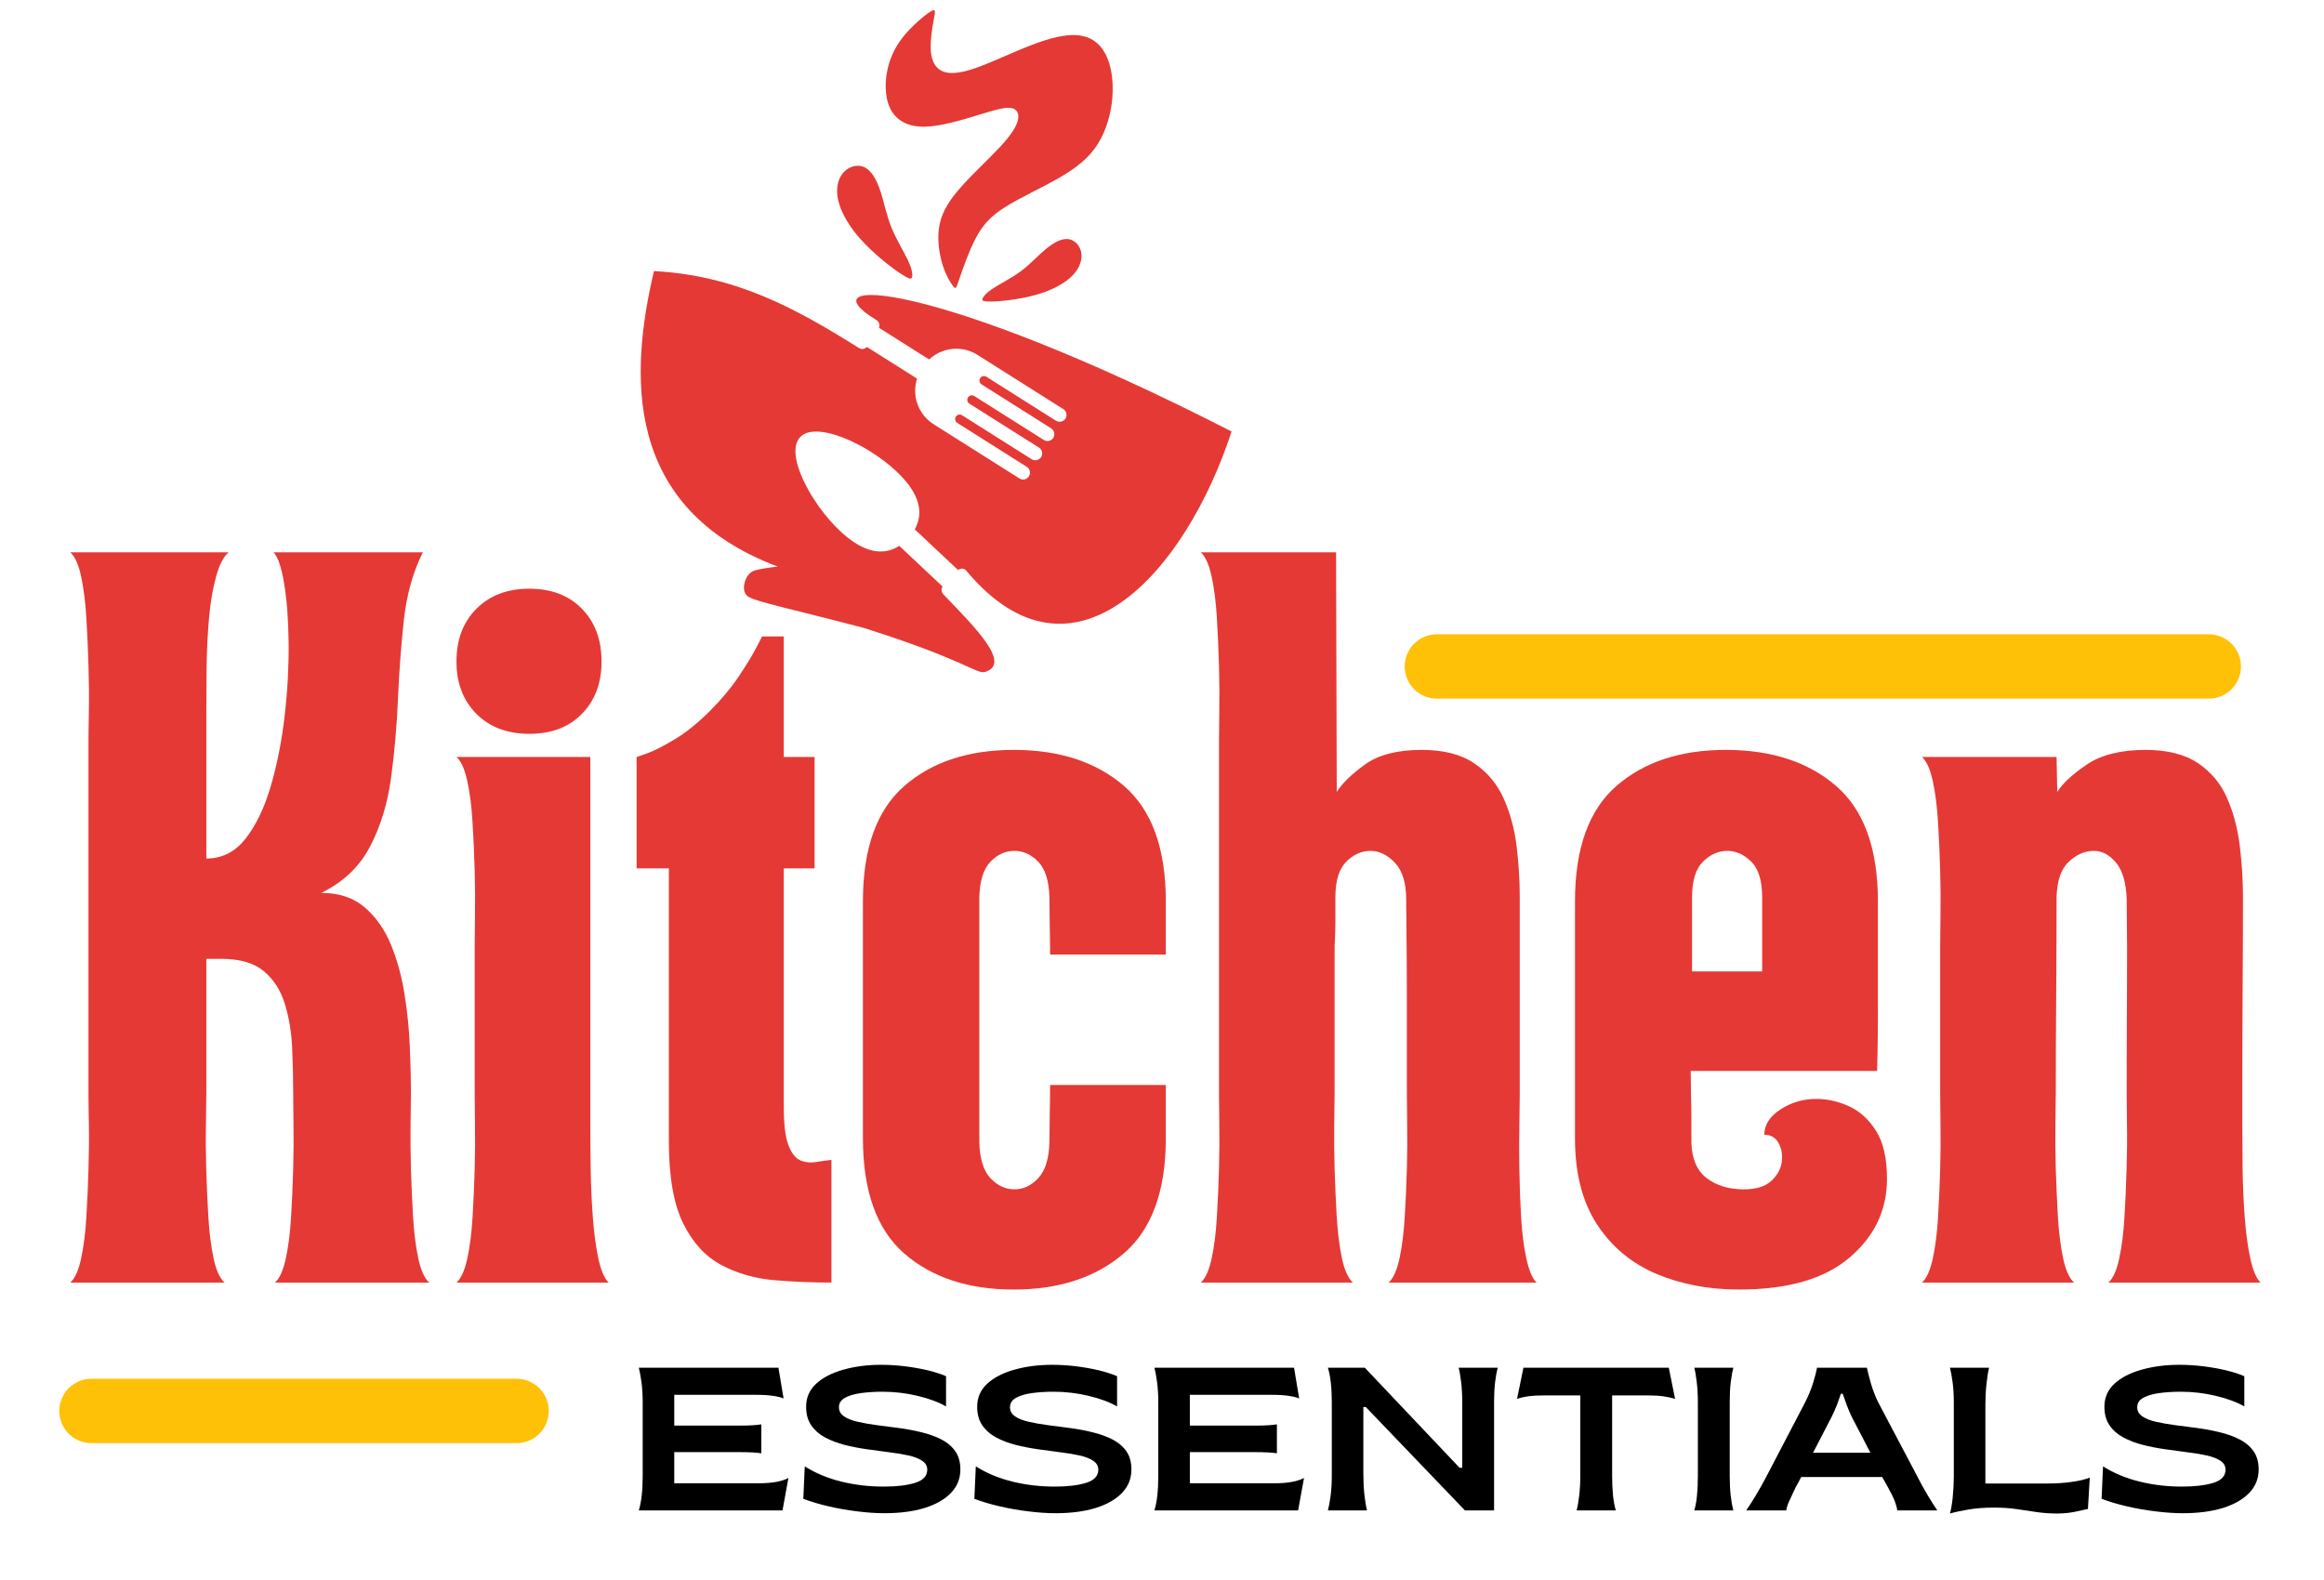 <svg xmlns="http://www.w3.org/2000/svg" xmlns:xlink="http://www.w3.org/1999/xlink" width="500" zoomAndPan="magnify" viewBox="0 0 375 255" height="340" preserveAspectRatio="xMidYMid meet" version="1.2"><defs><clipPath id="de07cadefe"><path d="M 0.441 87 L 362.359 87 L 362.359 246 L 0.441 246 Z M 0.441 87 "/></clipPath><clipPath id="34c4ac1ad1"><rect x="0" width="363" y="0" height="159"/></clipPath><clipPath id="b6cad312f3"><path d="M 96 42 L 191.648 42 L 191.648 108 L 96 108 Z M 96 42 "/></clipPath><clipPath id="907f313f97"><path d="M 135 0.441 L 173 0.441 L 173 46 L 135 46 Z M 135 0.441 "/></clipPath><clipPath id="b70809ad2e"><path d="M 93 218 L 360 218 L 360 251.961 L 93 251.961 Z M 93 218 "/></clipPath><clipPath id="e12877ed90"><rect x="0" width="267" y="0" height="34"/></clipPath><clipPath id="ecd0ab1887"><rect x="0" width="363" y="0" height="252"/></clipPath></defs><g id="bd058b33f3"><g transform="matrix(1,0,0,1,7,1)"><g clip-path="url(#ecd0ab1887)"><g clip-rule="nonzero" clip-path="url(#de07cadefe)"><g transform="matrix(1,0,0,1,-0,87)"><g id="9eb52525bb" clip-path="url(#34c4ac1ad1)"><g style="fill:#e53935;fill-opacity:1;"><g transform="translate(0.949, 118.997)"><path style="stroke:none" d="M 3.391 0 C 4.148 -0.676 4.734 -1.973 5.141 -3.891 C 5.555 -5.816 5.836 -8.039 5.984 -10.562 C 6.141 -13.094 6.254 -15.676 6.328 -18.312 C 6.41 -20.957 6.43 -23.375 6.391 -25.562 C 6.348 -27.75 6.328 -29.445 6.328 -30.656 L 6.328 -87.203 C 6.328 -88.41 6.348 -90.109 6.391 -92.297 C 6.43 -94.484 6.41 -96.895 6.328 -99.531 C 6.254 -102.176 6.141 -104.758 5.984 -107.281 C 5.836 -109.812 5.555 -112.035 5.141 -113.953 C 4.734 -115.879 4.148 -117.18 3.391 -117.859 L 28.953 -117.859 C 28.129 -117.18 27.453 -115.879 26.922 -113.953 C 26.391 -112.035 26.008 -109.812 25.781 -107.281 C 25.562 -104.758 25.43 -102.176 25.391 -99.531 C 25.359 -96.895 25.344 -94.484 25.344 -92.297 C 25.344 -90.109 25.344 -88.41 25.344 -87.203 L 25.344 -68.438 C 27.906 -68.438 30.031 -69.523 31.719 -71.703 C 33.414 -73.891 34.773 -76.754 35.797 -80.297 C 36.816 -83.848 37.551 -87.617 38 -91.609 C 38.457 -95.609 38.664 -99.492 38.625 -103.266 C 38.582 -107.035 38.336 -110.238 37.891 -112.875 C 37.441 -115.52 36.875 -117.18 36.188 -117.859 L 60.281 -117.859 C 58.695 -114.691 57.676 -111.051 57.219 -106.938 C 56.77 -102.832 56.453 -98.57 56.266 -94.156 C 56.078 -89.75 55.703 -85.488 55.141 -81.375 C 54.578 -77.27 53.445 -73.594 51.75 -70.344 C 50.051 -67.102 47.43 -64.617 43.891 -62.891 C 46.754 -62.891 49.086 -62.113 50.891 -60.562 C 52.703 -59.02 54.117 -57.004 55.141 -54.516 C 56.16 -52.023 56.895 -49.328 57.344 -46.422 C 57.801 -43.523 58.082 -40.68 58.188 -37.891 C 58.301 -35.098 58.359 -32.688 58.359 -30.656 C 58.359 -29.445 58.336 -27.75 58.297 -25.562 C 58.266 -23.375 58.285 -20.957 58.359 -18.312 C 58.441 -15.676 58.555 -13.094 58.703 -10.562 C 58.859 -8.039 59.141 -5.816 59.547 -3.891 C 59.961 -1.973 60.551 -0.676 61.312 0 L 36.422 0 C 37.172 -0.676 37.754 -1.973 38.172 -3.891 C 38.586 -5.816 38.867 -8.039 39.016 -10.562 C 39.172 -13.094 39.285 -15.676 39.359 -18.312 C 39.43 -20.957 39.445 -23.375 39.406 -25.562 C 39.375 -27.75 39.359 -29.445 39.359 -30.656 C 39.359 -33.062 39.301 -35.508 39.188 -38 C 39.07 -40.488 38.676 -42.828 38 -45.016 C 37.32 -47.203 36.191 -48.953 34.609 -50.266 C 33.023 -51.586 30.727 -52.25 27.719 -52.25 L 25.344 -52.25 L 25.344 -30.656 C 25.344 -29.445 25.32 -27.75 25.281 -25.562 C 25.238 -23.375 25.254 -20.957 25.328 -18.312 C 25.41 -15.676 25.523 -13.094 25.672 -10.562 C 25.828 -8.039 26.109 -5.816 26.516 -3.891 C 26.93 -1.973 27.52 -0.676 28.281 0 Z M 3.391 0 "/></g></g><g style="fill:#e53935;fill-opacity:1;"><g transform="translate(64.392, 118.997)"><path style="stroke:none" d="M 26.812 0 L 2.266 0 C 3.016 -0.676 3.598 -1.973 4.016 -3.891 C 4.43 -5.816 4.711 -8.039 4.859 -10.562 C 5.016 -13.094 5.129 -15.676 5.203 -18.312 C 5.273 -20.957 5.289 -23.375 5.25 -25.562 C 5.219 -27.75 5.203 -29.445 5.203 -30.656 L 5.203 -54.172 C 5.203 -55.379 5.219 -57.078 5.25 -59.266 C 5.289 -61.453 5.273 -63.863 5.203 -66.5 C 5.129 -69.145 5.016 -71.727 4.859 -74.25 C 4.711 -76.781 4.43 -79.004 4.016 -80.922 C 3.598 -82.848 3.016 -84.148 2.266 -84.828 L 23.859 -84.828 L 23.859 -30.656 C 23.859 -29.445 23.859 -27.75 23.859 -25.562 C 23.859 -23.375 23.879 -20.957 23.922 -18.312 C 23.961 -15.676 24.078 -13.094 24.266 -10.562 C 24.453 -8.039 24.75 -5.816 25.156 -3.891 C 25.57 -1.973 26.125 -0.676 26.812 0 Z M 2.266 -100.219 C 2.266 -103.758 3.336 -106.602 5.484 -108.75 C 7.629 -110.906 10.477 -111.984 14.031 -111.984 C 17.57 -111.984 20.395 -110.906 22.5 -108.75 C 24.613 -106.602 25.672 -103.758 25.672 -100.219 C 25.672 -96.75 24.613 -93.938 22.5 -91.781 C 20.395 -89.633 17.57 -88.562 14.031 -88.562 C 10.477 -88.562 7.629 -89.633 5.484 -91.781 C 3.336 -93.938 2.266 -96.75 2.266 -100.219 Z M 2.266 -100.219 "/></g></g><g style="fill:#e53935;fill-opacity:1;"><g transform="translate(93.456, 118.997)"><path style="stroke:none" d="M 7.469 -66.844 L 2.266 -66.844 L 2.266 -84.828 C 2.336 -84.828 2.938 -85.035 4.062 -85.453 C 5.195 -85.867 6.672 -86.625 8.484 -87.719 C 10.297 -88.812 12.18 -90.336 14.141 -92.297 C 15.953 -94.109 17.477 -95.938 18.719 -97.781 C 19.957 -99.625 20.898 -101.164 21.547 -102.406 C 22.191 -103.656 22.516 -104.281 22.516 -104.281 L 26.016 -104.281 L 26.016 -84.828 L 30.984 -84.828 L 30.984 -66.844 L 26.016 -66.844 L 26.016 -28.281 C 26.016 -25.562 26.258 -23.539 26.75 -22.219 C 27.238 -20.906 27.879 -20.078 28.672 -19.734 C 29.461 -19.398 30.312 -19.305 31.219 -19.453 C 32.125 -19.609 32.953 -19.723 33.703 -19.797 L 33.703 0 C 30.609 0 27.516 -0.129 24.422 -0.391 C 21.336 -0.66 18.516 -1.473 15.953 -2.828 C 13.391 -4.18 11.332 -6.422 9.781 -9.547 C 8.238 -12.68 7.469 -17.113 7.469 -22.844 Z M 7.469 -66.844 "/></g></g><g style="fill:#e53935;fill-opacity:1;"><g transform="translate(128.288, 118.997)"><path style="stroke:none" d="M 3.953 -61.531 C 3.953 -70.051 6.176 -76.254 10.625 -80.141 C 15.082 -84.023 20.969 -85.969 28.281 -85.969 C 35.664 -85.969 41.602 -84.023 46.094 -80.141 C 50.582 -76.254 52.828 -70.051 52.828 -61.531 L 52.828 -52.938 L 34.156 -52.938 C 34.156 -54.445 34.133 -56.086 34.094 -57.859 C 34.062 -59.629 34.047 -61.078 34.047 -62.203 C 33.973 -64.848 33.367 -66.754 32.234 -67.922 C 31.109 -69.086 29.828 -69.672 28.391 -69.672 C 26.953 -69.672 25.664 -69.086 24.531 -67.922 C 23.406 -66.754 22.805 -64.848 22.734 -62.203 C 22.734 -55.566 22.734 -48.969 22.734 -42.406 C 22.734 -35.852 22.734 -29.258 22.734 -22.625 C 22.805 -19.977 23.406 -18.051 24.531 -16.844 C 25.664 -15.645 26.953 -15.047 28.391 -15.047 C 29.828 -15.047 31.109 -15.645 32.234 -16.844 C 33.367 -18.051 33.973 -19.977 34.047 -22.625 C 34.047 -23.75 34.062 -25.219 34.094 -27.031 C 34.133 -28.844 34.156 -30.461 34.156 -31.891 L 52.828 -31.891 L 52.828 -23.297 C 52.828 -14.773 50.562 -8.57 46.031 -4.688 C 41.508 -0.812 35.594 1.125 28.281 1.125 C 20.969 1.125 15.082 -0.812 10.625 -4.688 C 6.176 -8.57 3.953 -14.773 3.953 -23.297 Z M 3.953 -61.531 "/></g></g><g style="fill:#e53935;fill-opacity:1;"><g transform="translate(184.494, 118.997)"><path style="stroke:none" d="M 26.812 0 L 2.266 0 C 3.016 -0.676 3.598 -1.973 4.016 -3.891 C 4.43 -5.816 4.711 -8.039 4.859 -10.562 C 5.016 -13.094 5.129 -15.676 5.203 -18.312 C 5.273 -20.957 5.289 -23.375 5.25 -25.562 C 5.219 -27.75 5.203 -29.445 5.203 -30.656 L 5.203 -87.203 C 5.203 -88.41 5.219 -90.109 5.25 -92.297 C 5.289 -94.484 5.273 -96.895 5.203 -99.531 C 5.129 -102.176 5.016 -104.758 4.859 -107.281 C 4.711 -109.812 4.43 -112.035 4.016 -113.953 C 3.598 -115.879 3.016 -117.18 2.266 -117.859 L 24.094 -117.859 L 24.203 -79.172 C 25.035 -80.535 26.547 -82.008 28.734 -83.594 C 30.922 -85.176 33.973 -85.969 37.891 -85.969 C 41.43 -85.969 44.258 -85.25 46.375 -83.812 C 48.488 -82.383 50.07 -80.5 51.125 -78.156 C 52.176 -75.82 52.875 -73.258 53.219 -70.469 C 53.562 -67.676 53.734 -64.922 53.734 -62.203 C 53.734 -58.285 53.734 -54.664 53.734 -51.344 C 53.734 -48.031 53.734 -44.711 53.734 -41.391 C 53.734 -38.078 53.734 -34.422 53.734 -30.422 C 53.734 -29.211 53.711 -27.535 53.672 -25.391 C 53.629 -23.242 53.629 -20.848 53.672 -18.203 C 53.711 -15.566 53.805 -13.004 53.953 -10.516 C 54.098 -8.023 54.379 -5.816 54.797 -3.891 C 55.211 -1.973 55.758 -0.676 56.438 0 L 32.578 0 C 33.328 -0.676 33.91 -1.973 34.328 -3.891 C 34.742 -5.816 35.023 -8.039 35.172 -10.562 C 35.328 -13.094 35.441 -15.676 35.516 -18.312 C 35.586 -20.957 35.602 -23.375 35.562 -25.562 C 35.531 -27.75 35.516 -29.445 35.516 -30.656 C 35.516 -35.707 35.516 -40.551 35.516 -45.188 C 35.516 -49.82 35.492 -53.664 35.453 -56.719 C 35.422 -59.781 35.406 -61.5 35.406 -61.875 C 35.406 -64.508 34.801 -66.469 33.594 -67.75 C 32.383 -69.031 31.066 -69.672 29.641 -69.672 C 28.203 -69.672 26.898 -69.086 25.734 -67.922 C 24.566 -66.754 23.984 -64.848 23.984 -62.203 C 23.984 -61.078 23.984 -59.852 23.984 -58.531 C 23.984 -57.207 23.941 -55.797 23.859 -54.297 C 23.859 -51.648 23.859 -49.422 23.859 -47.609 C 23.859 -45.805 23.859 -44.094 23.859 -42.469 C 23.859 -40.852 23.859 -39.141 23.859 -37.328 C 23.859 -35.516 23.859 -33.289 23.859 -30.656 C 23.859 -29.445 23.836 -27.75 23.797 -25.562 C 23.766 -23.375 23.785 -20.957 23.859 -18.312 C 23.941 -15.676 24.055 -13.094 24.203 -10.562 C 24.359 -8.039 24.641 -5.816 25.047 -3.891 C 25.461 -1.973 26.051 -0.676 26.812 0 Z M 26.812 0 "/></g></g><g style="fill:#e53935;fill-opacity:1;"><g transform="translate(243.187, 118.997)"><path style="stroke:none" d="M 3.953 -61.531 C 3.953 -70.051 6.176 -76.254 10.625 -80.141 C 15.082 -84.023 20.969 -85.969 28.281 -85.969 C 35.664 -85.969 41.602 -84.023 46.094 -80.141 C 50.582 -76.254 52.828 -70.051 52.828 -61.531 L 52.828 -52.938 C 52.828 -49.695 52.828 -46.641 52.828 -43.766 C 52.828 -40.898 52.805 -38.582 52.766 -36.812 C 52.723 -35.039 52.703 -34.156 52.703 -34.156 L 22.625 -34.156 C 22.625 -33.176 22.641 -31.93 22.672 -30.422 C 22.711 -28.922 22.734 -27.43 22.734 -25.953 C 22.734 -24.484 22.734 -23.375 22.734 -22.625 C 22.805 -19.977 23.633 -18.051 25.219 -16.844 C 26.801 -15.645 28.801 -15.047 31.219 -15.047 C 33.176 -15.047 34.645 -15.5 35.625 -16.406 C 36.602 -17.312 37.164 -18.328 37.312 -19.453 C 37.469 -20.586 37.301 -21.602 36.812 -22.5 C 36.32 -23.406 35.551 -23.859 34.5 -23.859 C 34.5 -25.441 35.363 -26.801 37.094 -27.938 C 38.832 -29.07 40.758 -29.641 42.875 -29.641 C 44.676 -29.641 46.441 -29.242 48.172 -28.453 C 49.91 -27.66 51.363 -26.336 52.531 -24.484 C 53.707 -22.641 54.297 -20.055 54.297 -16.734 C 54.297 -11.68 52.273 -7.441 48.234 -4.016 C 44.203 -0.586 38.266 1.125 30.422 1.125 C 25.523 1.125 21.078 0.281 17.078 -1.406 C 13.078 -3.102 9.891 -5.758 7.516 -9.375 C 5.141 -13 3.953 -17.641 3.953 -23.297 Z M 22.844 -62.203 L 22.844 -50.219 L 34.156 -50.219 L 34.156 -62.203 C 34.156 -64.848 33.57 -66.754 32.406 -67.922 C 31.238 -69.086 29.938 -69.672 28.5 -69.672 C 27.07 -69.672 25.77 -69.086 24.594 -67.922 C 23.426 -66.754 22.844 -64.848 22.844 -62.203 Z M 22.844 -62.203 "/></g></g><g style="fill:#e53935;fill-opacity:1;"><g transform="translate(300.863, 118.997)"><path style="stroke:none" d="M 2.266 0 C 3.016 -0.676 3.598 -1.973 4.016 -3.891 C 4.43 -5.816 4.711 -8.039 4.859 -10.562 C 5.016 -13.094 5.129 -15.676 5.203 -18.312 C 5.273 -20.957 5.289 -23.375 5.25 -25.562 C 5.219 -27.75 5.203 -29.445 5.203 -30.656 C 5.203 -33.289 5.203 -35.516 5.203 -37.328 C 5.203 -39.141 5.203 -40.836 5.203 -42.422 C 5.203 -44.004 5.203 -45.695 5.203 -47.5 C 5.203 -49.312 5.203 -51.535 5.203 -54.172 C 5.203 -55.379 5.219 -57.078 5.25 -59.266 C 5.289 -61.453 5.273 -63.863 5.203 -66.5 C 5.129 -69.145 5.016 -71.727 4.859 -74.25 C 4.711 -76.781 4.43 -79.004 4.016 -80.922 C 3.598 -82.848 3.016 -84.148 2.266 -84.828 L 23.984 -84.828 L 24.094 -79.172 C 24.926 -80.535 26.508 -82.008 28.844 -83.594 C 31.176 -85.176 34.344 -85.969 38.344 -85.969 C 41.883 -85.969 44.711 -85.25 46.828 -83.812 C 48.941 -82.383 50.504 -80.5 51.516 -78.156 C 52.535 -75.82 53.211 -73.258 53.547 -70.469 C 53.891 -67.676 54.062 -64.922 54.062 -62.203 C 54.062 -56.93 54.039 -51.672 54 -46.422 C 53.969 -41.18 53.953 -35.926 53.953 -30.656 C 53.953 -29.445 53.953 -27.75 53.953 -25.562 C 53.953 -23.375 53.969 -20.957 54 -18.312 C 54.039 -15.676 54.156 -13.094 54.344 -10.562 C 54.531 -8.039 54.832 -5.816 55.25 -3.891 C 55.664 -1.973 56.211 -0.676 56.891 0 L 32.344 0 C 33.102 -0.676 33.688 -1.973 34.094 -3.891 C 34.508 -5.816 34.789 -8.039 34.938 -10.562 C 35.094 -13.094 35.207 -15.676 35.281 -18.312 C 35.363 -20.957 35.383 -23.375 35.344 -25.562 C 35.312 -27.75 35.297 -29.445 35.297 -30.656 C 35.297 -35.926 35.312 -41.16 35.344 -46.359 C 35.383 -51.566 35.367 -56.738 35.297 -61.875 C 35.211 -64.508 34.645 -66.469 33.594 -67.75 C 32.539 -69.031 31.332 -69.672 29.969 -69.672 C 28.539 -69.672 27.203 -69.086 25.953 -67.922 C 24.711 -66.754 24.055 -64.848 23.984 -62.203 C 23.984 -56.93 23.961 -51.672 23.922 -46.422 C 23.879 -41.18 23.859 -35.926 23.859 -30.656 C 23.859 -29.445 23.836 -27.75 23.797 -25.562 C 23.766 -23.375 23.785 -20.957 23.859 -18.312 C 23.941 -15.676 24.055 -13.094 24.203 -10.562 C 24.359 -8.039 24.641 -5.816 25.047 -3.891 C 25.461 -1.973 26.051 -0.676 26.812 0 Z M 2.266 0 "/></g></g></g></g></g><path style="fill:none;stroke-width:13;stroke-linecap:round;stroke-linejoin:miter;stroke:#ffc107;stroke-opacity:1;stroke-miterlimit:4;" d="M 6.5 6.501 L 162.384 6.501 " transform="matrix(0.799,0,0,0.799,219.66,101.366)"/><g clip-rule="nonzero" clip-path="url(#b6cad312f3)"><path style=" stroke:none;fill-rule:evenodd;fill:#e53935;fill-opacity:1;" d="M 98.52 42.75 C 111.605 43.457 121.102 48.566 131.598 55.168 C 132.016 55.43 132.555 55.344 132.875 54.988 L 140.973 60.105 C 140.105 62.809 141.129 65.875 143.633 67.457 L 157.504 76.223 C 158.02 76.547 158.707 76.391 159.031 75.875 C 159.359 75.359 159.203 74.672 158.688 74.348 C 154.945 71.98 151.203 69.617 147.461 67.25 C 147.121 67.035 147.02 66.586 147.234 66.246 C 147.445 65.906 147.898 65.805 148.238 66.02 L 159.465 73.113 C 159.98 73.438 160.668 73.285 160.996 72.77 C 161.32 72.254 161.164 71.566 160.648 71.238 L 149.422 64.145 C 149.082 63.93 148.984 63.48 149.195 63.141 C 149.41 62.801 149.863 62.699 150.203 62.914 L 161.43 70.008 C 161.945 70.332 162.633 70.18 162.957 69.664 C 163.285 69.148 163.129 68.457 162.613 68.133 L 151.387 61.039 C 151.047 60.824 150.945 60.371 151.16 60.031 C 151.375 59.695 151.824 59.59 152.164 59.805 L 163.391 66.902 C 163.906 67.227 164.598 67.07 164.922 66.555 C 165.246 66.039 165.09 65.352 164.578 65.027 L 150.707 56.262 C 148.203 54.68 144.992 55.07 142.926 57.016 L 134.828 51.898 C 135.012 51.457 134.863 50.922 134.441 50.668 C 122.582 43.492 143.203 43.773 191.727 68.641 C 184.301 91.414 166.141 111.789 148.883 91.062 C 148.566 90.684 147.977 90.707 147.594 90.996 L 140.605 84.43 C 142.004 81.945 141.617 78.805 137.645 75.07 C 132.84 70.555 124.609 66.887 122.105 69.555 C 119.602 72.219 123.773 80.207 128.578 84.723 C 132.551 88.453 135.711 88.645 138.102 87.094 L 145.09 93.66 C 144.824 94.059 144.895 94.586 145.238 94.941 C 150.719 100.629 156.09 106.066 152.023 107.426 C 150.586 107.906 148.977 105.582 132.367 100.34 C 121.398 97.434 114.797 96.109 113.629 95.223 C 112.461 94.34 113.188 91.688 114.574 91.152 C 115.383 90.84 117.141 90.594 118.48 90.438 C 93.406 80.969 94.648 59.223 98.52 42.75 Z M 98.52 42.75 "/></g><g clip-rule="nonzero" clip-path="url(#907f313f97)"><path style=" stroke:none;fill-rule:evenodd;fill:#e53935;fill-opacity:1;" d="M 146.82 45.219 C 146.406 44.699 145.625 43.477 145.062 41.629 C 144.504 39.785 144.156 37.32 144.633 35.129 C 145.105 32.941 146.398 31.027 148.301 28.922 C 150.199 26.812 152.699 24.512 154.402 22.676 C 156.102 20.836 157 19.465 157.25 18.398 C 157.496 17.336 157.098 16.578 156.121 16.426 C 155.145 16.273 153.594 16.723 151.023 17.508 C 148.453 18.293 144.863 19.41 142.184 19.449 C 139.504 19.488 137.73 18.453 136.789 16.789 C 135.848 15.121 135.742 12.828 136.109 10.727 C 136.477 8.625 137.316 6.723 138.742 4.934 C 140.168 3.145 142.18 1.469 143.117 0.887 C 144.055 0.301 143.922 0.801 143.68 2.113 C 143.438 3.426 143.078 5.543 143.195 7.18 C 143.312 8.82 143.902 9.973 145.047 10.484 C 146.188 10.996 147.887 10.867 150.43 9.98 C 152.973 9.098 156.363 7.457 159.34 6.309 C 162.32 5.16 164.887 4.496 166.914 4.684 C 168.941 4.871 170.426 5.906 171.363 7.684 C 172.305 9.465 172.695 11.988 172.496 14.645 C 172.297 17.297 171.512 20.082 170.113 22.281 C 168.715 24.48 166.703 26.09 163.906 27.699 C 161.113 29.312 157.539 30.922 155.129 32.457 C 152.719 33.988 151.48 35.449 150.375 37.586 C 149.27 39.723 148.301 42.543 147.793 44.043 C 147.281 45.547 147.234 45.734 146.82 45.219 Z M 146.82 45.219 "/></g><path style=" stroke:none;fill-rule:evenodd;fill:#e53935;fill-opacity:1;" d="M 151.535 47.234 C 151.625 46.891 152.141 46.258 153.293 45.508 C 154.445 44.754 156.242 43.875 157.75 42.75 C 159.262 41.625 160.484 40.25 161.734 39.211 C 162.984 38.176 164.254 37.477 165.32 37.578 C 166.387 37.688 167.246 38.598 167.461 39.723 C 167.68 40.852 167.254 42.195 166.156 43.363 C 165.062 44.535 163.297 45.535 161.336 46.219 C 159.379 46.898 157.223 47.266 155.652 47.461 C 154.082 47.656 153.094 47.676 152.438 47.66 C 151.777 47.641 151.445 47.578 151.535 47.234 Z M 151.535 47.234 "/><path style=" stroke:none;fill-rule:evenodd;fill:#e53935;fill-opacity:1;" d="M 140.172 43.727 C 140.293 43.332 140.168 42.41 139.492 40.98 C 138.82 39.547 137.594 37.613 136.797 35.602 C 136 33.594 135.629 31.512 135.031 29.75 C 134.434 27.984 133.613 26.535 132.512 25.996 C 131.406 25.461 130.016 25.832 129.125 26.805 C 128.234 27.773 127.844 29.344 128.211 31.145 C 128.578 32.949 129.699 34.988 131.203 36.836 C 132.711 38.68 134.598 40.336 136.012 41.469 C 137.43 42.605 138.379 43.219 139.035 43.598 C 139.691 43.977 140.055 44.117 140.172 43.727 Z M 140.172 43.727 "/><path style="fill:none;stroke-width:13;stroke-linecap:round;stroke-linejoin:miter;stroke:#ffc107;stroke-opacity:1;stroke-miterlimit:4;" d="M 6.501 6.498 L 92.361 6.498 " transform="matrix(0.799,0,-0,0.799,2.561,221.525)"/><g clip-rule="nonzero" clip-path="url(#b70809ad2e)"><g transform="matrix(1,0,0,1,93,218)"><g id="9a02dcd1de" clip-path="url(#e12877ed90)"><g style="fill:#000000;fill-opacity:1;"><g transform="translate(0.407, 24.769)"><path style="stroke:none" d="M 2.672 0 C 3.086 -1.363 3.297 -3.207 3.297 -5.531 L 3.297 -17.5 C 3.297 -18.625 3.234 -19.664 3.109 -20.625 C 2.984 -21.594 2.836 -22.395 2.672 -23.031 L 25.203 -23.031 L 26.031 -18.062 C 25.656 -18.238 25.098 -18.379 24.359 -18.484 C 23.629 -18.598 22.691 -18.656 21.547 -18.656 L 8.391 -18.656 L 8.391 -13.688 L 18.984 -13.688 C 20.492 -13.688 21.645 -13.754 22.438 -13.891 L 22.438 -9.219 C 21.645 -9.344 20.492 -9.406 18.984 -9.406 L 8.391 -9.406 L 8.391 -4.375 L 21.781 -4.375 C 23.07 -4.375 24.113 -4.453 24.906 -4.609 C 25.695 -4.766 26.332 -4.973 26.812 -5.234 L 25.859 0 Z M 2.672 0 "/></g></g><g style="fill:#000000;fill-opacity:1;"><g transform="translate(28.403, 24.769)"><path style="stroke:none" d="M 14.281 0.453 C 12.969 0.453 11.523 0.352 9.953 0.156 C 8.379 -0.031 6.832 -0.301 5.312 -0.656 C 3.789 -1.008 2.426 -1.414 1.219 -1.875 L 1.453 -7.109 C 3.18 -6.016 5.141 -5.195 7.328 -4.656 C 9.523 -4.113 11.812 -3.844 14.188 -3.844 C 16.27 -3.844 17.961 -4.047 19.266 -4.453 C 20.566 -4.859 21.219 -5.566 21.219 -6.578 C 21.219 -7.172 20.941 -7.648 20.391 -8.016 C 19.848 -8.379 19.109 -8.664 18.172 -8.875 C 17.242 -9.082 16.195 -9.254 15.031 -9.391 C 13.875 -9.535 12.68 -9.695 11.453 -9.875 C 10.223 -10.051 9.023 -10.285 7.859 -10.578 C 6.703 -10.879 5.656 -11.281 4.719 -11.781 C 3.789 -12.281 3.051 -12.93 2.5 -13.734 C 1.945 -14.535 1.672 -15.531 1.672 -16.719 C 1.672 -18.207 2.211 -19.453 3.297 -20.453 C 4.391 -21.453 5.859 -22.207 7.703 -22.719 C 9.547 -23.238 11.57 -23.5 13.781 -23.5 C 15.031 -23.5 16.297 -23.422 17.578 -23.266 C 18.867 -23.109 20.086 -22.895 21.234 -22.625 C 22.391 -22.352 23.395 -22.031 24.25 -21.656 L 24.25 -16.781 C 23.039 -17.477 21.516 -18.047 19.672 -18.484 C 17.828 -18.93 15.93 -19.156 13.984 -19.156 C 12.754 -19.156 11.602 -19.082 10.531 -18.938 C 9.457 -18.789 8.594 -18.535 7.938 -18.172 C 7.289 -17.816 6.969 -17.312 6.969 -16.656 C 6.969 -16.039 7.242 -15.547 7.797 -15.172 C 8.348 -14.797 9.086 -14.504 10.016 -14.297 C 10.953 -14.086 12 -13.906 13.156 -13.75 C 14.32 -13.602 15.523 -13.445 16.766 -13.281 C 18.004 -13.113 19.203 -12.883 20.359 -12.594 C 21.523 -12.312 22.57 -11.93 23.5 -11.453 C 24.438 -10.973 25.18 -10.344 25.734 -9.562 C 26.285 -8.781 26.562 -7.797 26.562 -6.609 C 26.562 -5.141 26.055 -3.879 25.047 -2.828 C 24.035 -1.773 22.613 -0.961 20.781 -0.391 C 18.945 0.172 16.781 0.453 14.281 0.453 Z M 14.281 0.453 "/></g></g><g style="fill:#000000;fill-opacity:1;"><g transform="translate(56.004, 24.769)"><path style="stroke:none" d="M 14.281 0.453 C 12.969 0.453 11.523 0.352 9.953 0.156 C 8.379 -0.031 6.832 -0.301 5.312 -0.656 C 3.789 -1.008 2.426 -1.414 1.219 -1.875 L 1.453 -7.109 C 3.18 -6.016 5.141 -5.195 7.328 -4.656 C 9.523 -4.113 11.812 -3.844 14.188 -3.844 C 16.27 -3.844 17.961 -4.047 19.266 -4.453 C 20.566 -4.859 21.219 -5.566 21.219 -6.578 C 21.219 -7.172 20.941 -7.648 20.391 -8.016 C 19.848 -8.379 19.109 -8.664 18.172 -8.875 C 17.242 -9.082 16.195 -9.254 15.031 -9.391 C 13.875 -9.535 12.68 -9.695 11.453 -9.875 C 10.223 -10.051 9.023 -10.285 7.859 -10.578 C 6.703 -10.879 5.656 -11.281 4.719 -11.781 C 3.789 -12.281 3.051 -12.93 2.5 -13.734 C 1.945 -14.535 1.672 -15.531 1.672 -16.719 C 1.672 -18.207 2.211 -19.453 3.297 -20.453 C 4.391 -21.453 5.859 -22.207 7.703 -22.719 C 9.547 -23.238 11.57 -23.5 13.781 -23.5 C 15.031 -23.5 16.297 -23.422 17.578 -23.266 C 18.867 -23.109 20.086 -22.895 21.234 -22.625 C 22.391 -22.352 23.395 -22.031 24.25 -21.656 L 24.25 -16.781 C 23.039 -17.477 21.516 -18.047 19.672 -18.484 C 17.828 -18.93 15.93 -19.156 13.984 -19.156 C 12.754 -19.156 11.602 -19.082 10.531 -18.938 C 9.457 -18.789 8.594 -18.535 7.938 -18.172 C 7.289 -17.816 6.969 -17.312 6.969 -16.656 C 6.969 -16.039 7.242 -15.547 7.797 -15.172 C 8.348 -14.797 9.086 -14.504 10.016 -14.297 C 10.953 -14.086 12 -13.906 13.156 -13.75 C 14.32 -13.602 15.523 -13.445 16.766 -13.281 C 18.004 -13.113 19.203 -12.883 20.359 -12.594 C 21.523 -12.312 22.57 -11.93 23.5 -11.453 C 24.438 -10.973 25.18 -10.344 25.734 -9.562 C 26.285 -8.781 26.562 -7.797 26.562 -6.609 C 26.562 -5.141 26.055 -3.879 25.047 -2.828 C 24.035 -1.773 22.613 -0.961 20.781 -0.391 C 18.945 0.172 16.781 0.453 14.281 0.453 Z M 14.281 0.453 "/></g></g><g style="fill:#000000;fill-opacity:1;"><g transform="translate(83.604, 24.769)"><path style="stroke:none" d="M 2.672 0 C 3.086 -1.363 3.297 -3.207 3.297 -5.531 L 3.297 -17.5 C 3.297 -18.625 3.234 -19.664 3.109 -20.625 C 2.984 -21.594 2.836 -22.395 2.672 -23.031 L 25.203 -23.031 L 26.031 -18.062 C 25.656 -18.238 25.098 -18.379 24.359 -18.484 C 23.629 -18.598 22.691 -18.656 21.547 -18.656 L 8.391 -18.656 L 8.391 -13.688 L 18.984 -13.688 C 20.492 -13.688 21.645 -13.754 22.438 -13.891 L 22.438 -9.219 C 21.645 -9.344 20.492 -9.406 18.984 -9.406 L 8.391 -9.406 L 8.391 -4.375 L 21.781 -4.375 C 23.07 -4.375 24.113 -4.453 24.906 -4.609 C 25.695 -4.766 26.332 -4.973 26.812 -5.234 L 25.859 0 Z M 2.672 0 "/></g></g><g style="fill:#000000;fill-opacity:1;"><g transform="translate(111.6, 24.769)"><path style="stroke:none" d="M 2.672 0 C 2.836 -0.633 2.984 -1.43 3.109 -2.391 C 3.234 -3.359 3.297 -4.406 3.297 -5.531 L 3.297 -17.5 C 3.297 -19.832 3.086 -21.676 2.672 -23.031 L 8.625 -23.031 L 23.922 -6.875 L 24.344 -6.875 L 24.344 -17.609 C 24.344 -18.742 24.281 -19.801 24.156 -20.781 C 24.039 -21.758 23.91 -22.508 23.766 -23.031 L 30.078 -23.031 C 29.898 -22.395 29.754 -21.594 29.641 -20.625 C 29.535 -19.664 29.484 -18.625 29.484 -17.5 L 29.484 0 L 24.781 0 L 8.781 -16.688 L 8.391 -16.688 L 8.391 -5.891 C 8.391 -4.742 8.445 -3.617 8.562 -2.516 C 8.688 -1.41 8.828 -0.57 8.984 0 Z M 2.672 0 "/></g></g><g style="fill:#000000;fill-opacity:1;"><g transform="translate(144.103, 24.769)"><path style="stroke:none" d="M 10.297 0 C 10.473 -0.656 10.613 -1.457 10.719 -2.406 C 10.832 -3.363 10.891 -4.406 10.891 -5.531 L 10.891 -18.562 L 5.172 -18.562 C 4.086 -18.562 3.211 -18.516 2.547 -18.422 C 1.879 -18.336 1.258 -18.195 0.688 -18 L 1.719 -23.031 L 25.172 -23.031 L 26.188 -18 C 25.645 -18.176 25.031 -18.312 24.344 -18.406 C 23.664 -18.508 22.789 -18.562 21.719 -18.562 L 16.031 -18.562 L 16.031 -5.531 C 16.031 -4.406 16.078 -3.363 16.172 -2.406 C 16.273 -1.457 16.426 -0.656 16.625 0 Z M 10.297 0 "/></g></g><g style="fill:#000000;fill-opacity:1;"><g transform="translate(170.717, 24.769)"><path style="stroke:none" d="M 2.672 0 C 2.867 -0.633 3.016 -1.43 3.109 -2.391 C 3.203 -3.359 3.25 -4.406 3.25 -5.531 L 3.25 -17.5 C 3.25 -18.625 3.191 -19.664 3.078 -20.625 C 2.973 -21.594 2.836 -22.395 2.672 -23.031 L 8.984 -23.031 C 8.805 -22.395 8.66 -21.594 8.547 -20.625 C 8.441 -19.664 8.391 -18.625 8.391 -17.5 L 8.391 -5.531 C 8.391 -4.406 8.441 -3.359 8.547 -2.391 C 8.66 -1.43 8.805 -0.633 8.984 0 Z M 2.672 0 "/></g></g><g style="fill:#000000;fill-opacity:1;"><g transform="translate(182.165, 24.769)"><path style="stroke:none" d="M -0.391 0 C 0.047 -0.633 0.566 -1.453 1.172 -2.453 C 1.773 -3.453 2.348 -4.477 2.891 -5.531 L 9.141 -17.5 C 9.691 -18.602 10.113 -19.641 10.406 -20.609 C 10.707 -21.586 10.914 -22.395 11.031 -23.031 L 19.078 -23.031 C 19.234 -22.289 19.457 -21.414 19.75 -20.406 C 20.051 -19.395 20.422 -18.438 20.859 -17.531 L 27.188 -5.531 C 27.727 -4.457 28.297 -3.426 28.891 -2.438 C 29.484 -1.445 30 -0.633 30.438 0 L 23.984 0 C 23.922 -0.438 23.781 -0.941 23.562 -1.516 C 23.344 -2.086 22.992 -2.801 22.516 -3.656 L 21.547 -5.391 L 8.484 -5.391 L 7.531 -3.625 C 7.133 -2.789 6.805 -2.086 6.547 -1.516 C 6.285 -0.941 6.125 -0.438 6.062 0 Z M 10.391 -9.312 L 19.641 -9.312 L 16.578 -15.203 C 16.297 -15.816 16.047 -16.414 15.828 -17 C 15.609 -17.582 15.391 -18.191 15.172 -18.828 L 14.875 -18.828 C 14.656 -18.16 14.438 -17.539 14.219 -16.969 C 14 -16.406 13.734 -15.805 13.422 -15.172 Z M 10.391 -9.312 "/></g></g><g style="fill:#000000;fill-opacity:1;"><g transform="translate(211.97, 24.769)"><path style="stroke:none" d="M 20 0.5 C 18.75 0.5 17.598 0.414 16.547 0.25 C 15.492 0.082 14.438 -0.07 13.375 -0.219 C 12.312 -0.375 11.098 -0.453 9.734 -0.453 C 8.223 -0.453 6.859 -0.348 5.641 -0.141 C 4.422 0.066 3.43 0.281 2.672 0.5 C 2.867 -0.164 3.02 -1.055 3.125 -2.172 C 3.238 -3.285 3.297 -4.406 3.297 -5.531 L 3.297 -17.5 C 3.297 -18.625 3.234 -19.664 3.109 -20.625 C 2.984 -21.594 2.836 -22.395 2.672 -23.031 L 8.984 -23.031 C 8.828 -22.395 8.688 -21.504 8.562 -20.359 C 8.445 -19.223 8.391 -18.098 8.391 -16.984 L 8.391 -4.344 L 18.422 -4.344 C 19.848 -4.344 21.172 -4.43 22.391 -4.609 C 23.609 -4.785 24.555 -5.016 25.234 -5.297 L 24.938 -0.234 C 24.52 -0.141 23.848 0.004 22.922 0.203 C 22.004 0.398 21.031 0.5 20 0.5 Z M 20 0.5 "/></g></g><g style="fill:#000000;fill-opacity:1;"><g transform="translate(237.893, 24.769)"><path style="stroke:none" d="M 14.281 0.453 C 12.969 0.453 11.523 0.352 9.953 0.156 C 8.379 -0.031 6.832 -0.301 5.312 -0.656 C 3.789 -1.008 2.426 -1.414 1.219 -1.875 L 1.453 -7.109 C 3.18 -6.016 5.141 -5.195 7.328 -4.656 C 9.523 -4.113 11.812 -3.844 14.188 -3.844 C 16.27 -3.844 17.961 -4.047 19.266 -4.453 C 20.566 -4.859 21.219 -5.566 21.219 -6.578 C 21.219 -7.172 20.941 -7.648 20.391 -8.016 C 19.848 -8.379 19.109 -8.664 18.172 -8.875 C 17.242 -9.082 16.195 -9.254 15.031 -9.391 C 13.875 -9.535 12.68 -9.695 11.453 -9.875 C 10.223 -10.051 9.023 -10.285 7.859 -10.578 C 6.703 -10.879 5.656 -11.281 4.719 -11.781 C 3.789 -12.281 3.051 -12.93 2.5 -13.734 C 1.945 -14.535 1.672 -15.531 1.672 -16.719 C 1.672 -18.207 2.211 -19.453 3.297 -20.453 C 4.391 -21.453 5.859 -22.207 7.703 -22.719 C 9.547 -23.238 11.57 -23.5 13.781 -23.5 C 15.031 -23.5 16.297 -23.422 17.578 -23.266 C 18.867 -23.109 20.086 -22.895 21.234 -22.625 C 22.391 -22.352 23.395 -22.031 24.25 -21.656 L 24.25 -16.781 C 23.039 -17.477 21.516 -18.047 19.672 -18.484 C 17.828 -18.93 15.93 -19.156 13.984 -19.156 C 12.754 -19.156 11.602 -19.082 10.531 -18.938 C 9.457 -18.789 8.594 -18.535 7.938 -18.172 C 7.289 -17.816 6.969 -17.312 6.969 -16.656 C 6.969 -16.039 7.242 -15.547 7.797 -15.172 C 8.348 -14.797 9.086 -14.504 10.016 -14.297 C 10.953 -14.086 12 -13.906 13.156 -13.75 C 14.32 -13.602 15.523 -13.445 16.766 -13.281 C 18.004 -13.113 19.203 -12.883 20.359 -12.594 C 21.523 -12.312 22.57 -11.93 23.5 -11.453 C 24.438 -10.973 25.18 -10.344 25.734 -9.562 C 26.285 -8.781 26.562 -7.797 26.562 -6.609 C 26.562 -5.141 26.055 -3.879 25.047 -2.828 C 24.035 -1.773 22.613 -0.961 20.781 -0.391 C 18.945 0.172 16.781 0.453 14.281 0.453 Z M 14.281 0.453 "/></g></g></g></g></g></g></g></g></svg>